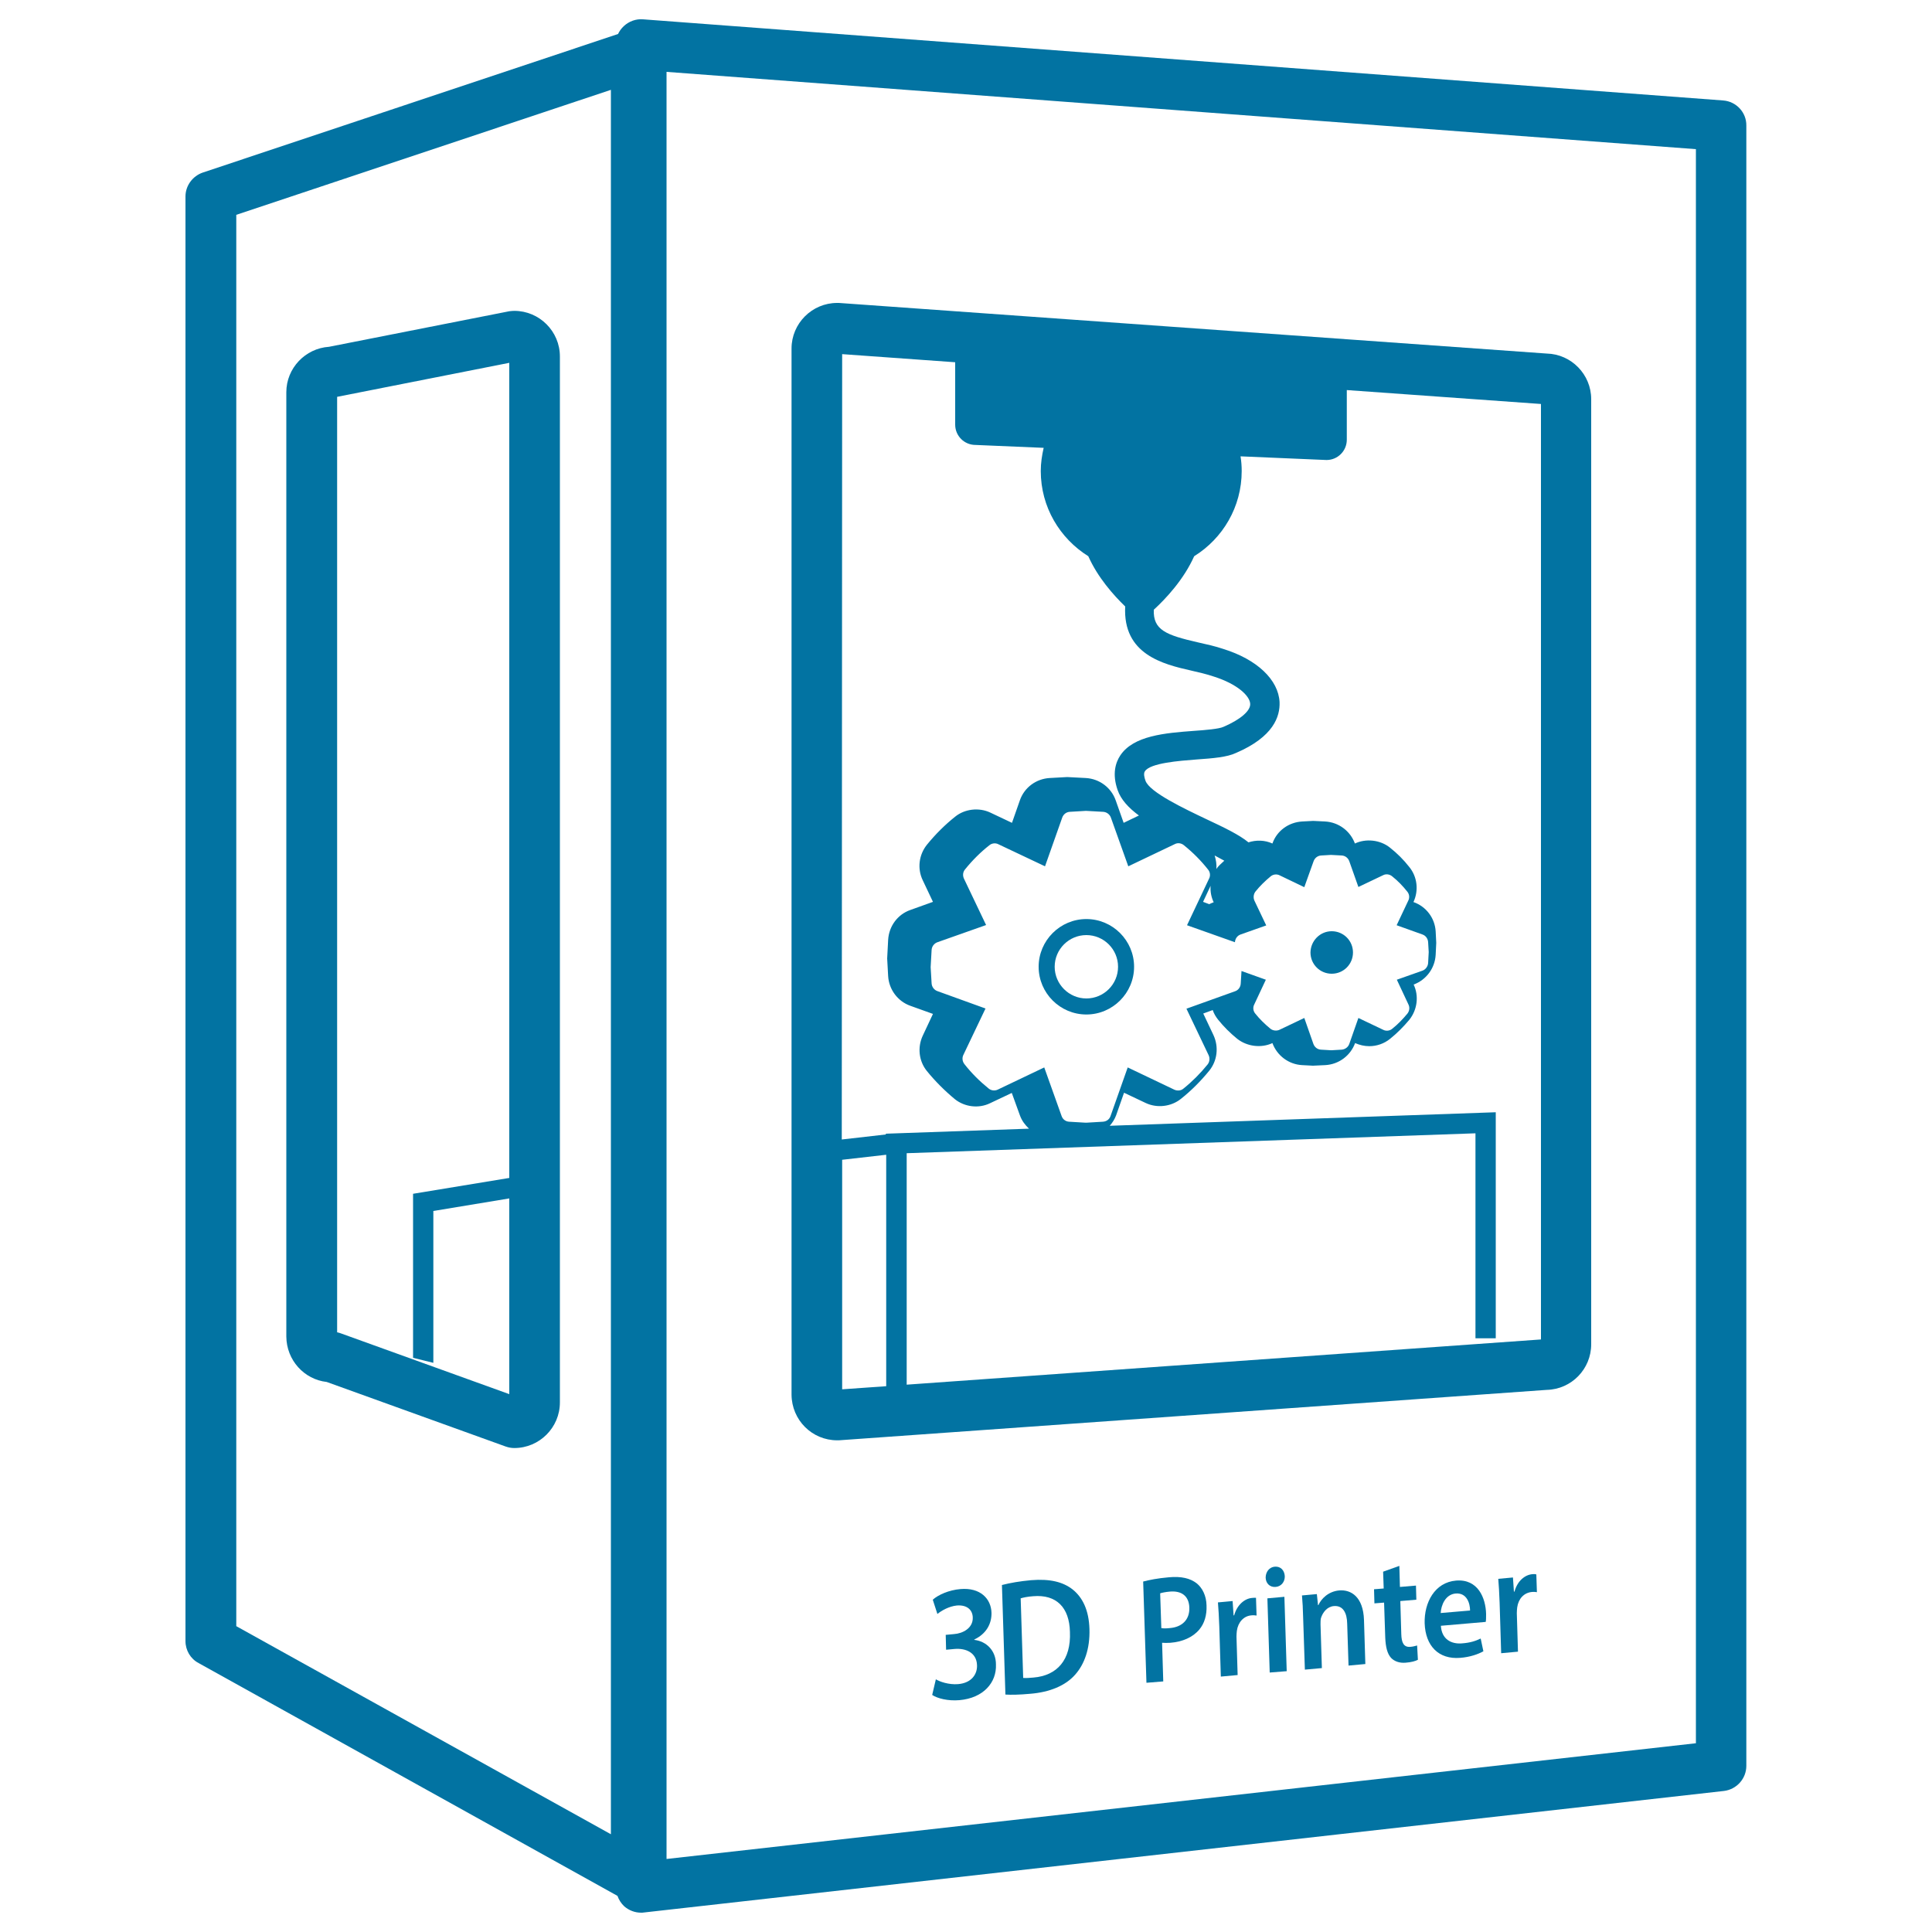 <svg xmlns="http://www.w3.org/2000/svg" viewBox="0 0 1000 1000" style="fill:#0273a2">
<title>Printer machine settings SVG icon</title>
<g><g><path d="M689.3,482c6.1,0,11,4.9,11,11c0,6.1-4.9,11-11,11c-6.1,0-11-4.9-11-11C678.4,486.9,683.3,482,689.3,482z"/><path d="M562.3,525.1c13.6,0,24.7-11.1,24.7-24.7c0-13.6-11.1-24.7-24.7-24.7c-13.6,0-24.7,11.1-24.7,24.7C537.6,514,548.7,525.1,562.3,525.1z M562.3,484c9,0,16.4,7.3,16.4,16.4c0,9.1-7.4,16.4-16.4,16.4c-9,0-16.4-7.4-16.4-16.4C545.9,491.3,553.3,484,562.3,484z"/><path d="M891.9,52L332.8,10c-3.6-0.3-7.2,1-9.9,3.5c-1.3,1.2-2.3,2.6-3,4.1L105,89.3c-5.3,1.8-9,6.8-9,12.4v747.7c0,4.8,2.6,9.2,6.8,11.4l216.8,120.5c0.7,2,1.9,3.9,3.5,5.4c2.4,2.1,5.5,3.3,8.7,3.3c0.5,0,1,0,1.5-0.1l559-62.9c6.6-0.8,11.6-6.4,11.6-13v-849C904,58.2,898.7,52.5,891.9,52z M316.2,949.4L122.3,841.7V111.2l193.9-64.7V949.4z M877.8,902.3l-532.8,59.9v-925l532.8,40V902.3z"/><path d="M433.3,745.5c0.3,0,0.6,0,0.9,0l366.4-26.1c12.8-0.3,23-10.8,23-23.6V206.6c0-12.8-10.3-23.3-23-23.6l-366.4-26.2c-0.3,0-0.6,0-0.9,0c-13,0-23.6,10.6-23.6,23.6v541.5C409.8,735,420.3,745.5,433.3,745.5z M618.1,287.9c14.8-9.2,24.6-25.5,24.6-44.1c0-2.6-0.2-5.1-0.6-7.6l44.5,1.9c5.8,0,10.5-4.7,10.5-10.5v-25.7l100.5,7.2v484.2l-328.3,23.4V596.9l294.4-10.3v106.1h10.5v-117l-199.8,7c1.4-1.6,2.5-3.3,3.3-5.4l4.1-11.7l11.2,5.3c5.9,2.8,13.2,1.9,18.2-2.1c5.3-4.2,10.2-9.1,14.7-14.6c4.2-5.2,5-12.3,2.2-18.4l-5.3-11.2l4.9-1.8c0.6,1.8,1.6,3.5,2.8,5c2.9,3.6,6.2,6.9,9.9,9.9c5.1,4,12.4,4.9,18.2,2.2c2.4,6.5,8.4,11,15.3,11.4l5.7,0.3l6.4-0.3c7-0.4,13-4.9,15.4-11.4c2.3,1,4.8,1.6,7.3,1.6c3.9,0,7.7-1.3,10.8-3.8c3.6-2.9,6.9-6.2,10-9.9c4.1-5.2,5-12.3,2.2-18.2c6.5-2.4,11-8.4,11.4-15.4l0.3-6.2l-0.3-5.9c-0.4-6.9-4.9-12.9-11.5-15.2c2.8-6,2-13.1-2.2-18.2c-2.9-3.7-6.2-7-10-10c-5-4-12.4-4.8-18.1-2.1c-2.4-6.5-8.4-11-15.4-11.4l-6.2-0.3l-5.7,0.3c-7,0.4-13.1,4.8-15.4,11.4c-3.9-1.8-8.4-1.9-12.4-0.6c-4.7-3.9-12.6-7.7-22-12.1c-10.9-5.2-29.2-13.8-31.3-19.8c-0.6-1.6-1.1-3.8-0.3-4.9c2.8-4.3,17.8-5.4,26.8-6.1c8.5-0.6,15.8-1.2,20.4-3.4c19.3-8.3,22.8-18.8,22.5-26.3c-0.6-11.6-11.7-22.1-29.1-27.5c-4.1-1.4-8.6-2.4-13.1-3.4c-16.6-3.8-23.3-6.4-22.9-16.9C603.4,309.9,612.7,300,618.1,287.9z M485.2,513c-1.7-0.6-2.9-2.2-3-4l-0.5-8.4l0.5-8.9c0.1-1.8,1.3-3.4,3-4l25.2-8.9l-11.5-24.1c-0.7-1.6-0.5-3.4,0.6-4.7c3.8-4.7,8.1-9,12.6-12.5c1.3-1.1,3.2-1.3,4.7-0.5l24.1,11.4l8.9-25.2c0.6-1.7,2.1-2.9,3.9-3l8.4-0.5l8.9,0.5c1.8,0.1,3.4,1.3,4,3l9,25.2l24.1-11.5c1.5-0.8,3.4-0.5,4.7,0.6c4.6,3.7,8.8,7.9,12.5,12.6c1.1,1.3,1.3,3.2,0.5,4.7l-11.4,24.1l24.8,8.8c0.1-1.8,1.2-3.4,2.9-4l13.3-4.7l-6.1-12.8c-0.7-1.5-0.5-3.4,0.5-4.7c2.4-3,5.1-5.6,7.9-7.9c1.3-1.1,3.2-1.3,4.7-0.5l12.7,6.1l4.8-13.4c0.6-1.7,2.1-2.9,3.9-3l5.1-0.3l5.6,0.3c1.8,0.1,3.3,1.3,3.9,3l4.7,13.3l12.8-6.1c1.5-0.8,3.4-0.5,4.7,0.6c2.9,2.3,5.5,5,7.8,7.9c1.1,1.3,1.3,3.2,0.5,4.7l-6,12.7l13.4,4.8c1.7,0.6,2.8,2.2,2.9,4l0.3,5.1l-0.3,5.6c-0.1,1.8-1.3,3.4-2.9,4l-13.3,4.7l6,12.8c0.8,1.6,0.5,3.4-0.5,4.7c-2.4,2.9-5,5.6-7.9,7.9c-1.3,1.1-3.2,1.3-4.7,0.5l-12.8-6.1l-4.7,13.4c-0.6,1.7-2.1,2.8-3.9,3l-5.1,0.3c-0.1,0-0.2,0-0.3,0s-0.2,0-0.3,0l-5.1-0.3c-1.8-0.1-3.3-1.3-3.9-3l-4.7-13.4l-12.8,6.1c-1.5,0.7-3.4,0.5-4.7-0.5c-2.9-2.4-5.6-5-7.9-7.9c-1.1-1.3-1.3-3.2-0.5-4.7l6-12.8l-12.6-4.5l-0.4,6.5c-0.1,1.8-1.2,3.4-3,4l-25.1,9l11.5,24.1c0.7,1.6,0.5,3.4-0.5,4.7c-3.8,4.7-8,8.9-12.6,12.6c-1.3,1.1-3.2,1.2-4.7,0.5l-24.1-11.5l-8.9,25.2c-0.6,1.7-2.1,2.8-4,2.9l-8.4,0.5c-0.1,0-0.1,0-0.3,0c-0.1,0-0.2,0-0.3,0l-8.4-0.5c-1.8-0.1-3.3-1.2-3.9-2.9l-9-25.2l-24.1,11.5c-1.5,0.7-3.4,0.5-4.7-0.6c-4.7-3.8-8.9-8-12.5-12.6c-1.1-1.4-1.3-3.2-0.6-4.7l11.5-24.1L485.2,513z M628.2,467c-0.8,0.3-1.5,0.6-2.3,1l-3.2-1.2l3.9-8.3C626.4,461.4,626.9,464.3,628.2,467z M628.7,442.8c1.9,1,3.5,1.9,5,2.7c-1.1,1.1-2.3,2-3.3,3.2c-0.3,0.3-0.5,0.7-0.8,1.1C629.8,447.5,629.4,445.1,628.7,442.8z M435.9,183.3l58.5,4.2v32.3c0,5.8,4.7,10.5,10.5,10.5l35.3,1.5c-0.9,3.9-1.5,7.9-1.5,12c0,18.7,9.9,34.9,24.6,44.1c4.9,11,13,20.1,19.1,26c-1.3,24.8,19.6,29.9,34.2,33.2c3.9,0.9,7.9,1.8,11.7,3.1c12,3.8,18.6,9.9,18.8,14.1c0.2,3.6-5,8.1-13.8,11.9c-2.3,1.1-9.5,1.7-15.4,2.1c-14.7,1.1-31.3,2.4-38.1,12.8c-2.3,3.5-4.3,9.4-1.3,17.9c1.7,4.9,5.7,9.2,11,13.1l-7.9,3.8l-4.1-11.6c-2.3-6.6-8.4-11.2-15.5-11.6l-9.6-0.5l-9.1,0.5c-7,0.4-13.1,4.9-15.4,11.5l-4.1,11.7l-11.2-5.3c-5.9-2.8-13.3-1.9-18.2,2.1c-5.3,4.2-10.2,9.1-14.6,14.5c-4.2,5.2-5.1,12.4-2.2,18.4l5.3,11.2l-11.7,4.2c-6.6,2.3-11.1,8.4-11.5,15.5l-0.5,9.6l0.5,9.1c0.4,7,5,13.1,11.5,15.4l11.7,4.2l-5.3,11.3c-2.8,6-2,13.1,2.1,18.2c4.3,5.3,9.2,10.2,14.5,14.6c5.1,4.1,12.4,5,18.3,2.1l11.2-5.3l4.2,11.6c1,2.8,2.7,5,4.7,6.9l-74.1,2.6v0.4l-22.8,2.6L435.9,183.3L435.9,183.3z M435.9,600.3l22.8-2.6v119.8l-22.8,1.6V600.3z"/><path d="M169.1,715.3l92.6,33.4c1.4,0.5,2.9,0.8,4.5,0.8c13,0,23.6-10.6,23.6-23.6V184.5c0-13-10.6-23.6-23.6-23.6c-0.9,0-1.7,0.1-2.6,0.2l-93.3,18.4c-12.3,0.8-22.1,11.1-22.1,23.5v488.8C148.3,704,157.4,714,169.1,715.3z M174.5,205.4l89.1-17.6v421.9l-49.8,8.2v84.9l10.5,2.6v-78.6l39.3-6.5v101.3l-87.3-31.5c-0.6-0.2-1.2-0.4-1.8-0.5V205.4z"/><path d="M504.3,848.8v-0.2c6.1-2.9,9-8,8.9-13.8c-0.2-7.3-5.8-13.2-16.1-12.3c-6,0.5-11.5,3-14.3,5.5l2.4,7.4c2-1.7,6-4,10.1-4.4c5.5-0.4,8.1,2.5,8.2,6.2c0.2,5.6-5.3,8.3-9.7,8.6l-4.3,0.4l0.2,7.7l4.4-0.4c5.8-0.5,11.4,1.9,11.6,8.4c0.2,4.4-2.6,9.2-9.8,9.8c-4.8,0.4-9.6-1.3-11.5-2.5l-1.9,8.1c2.7,1.8,8.1,3.2,14.1,2.7c12.4-1.1,19.3-9.1,18.9-18.5C515.5,854.2,510.4,849.5,504.3,848.8z"/><path d="M533.7,817.9c-5.6,0.5-10.9,1.4-15.1,2.5l1.8,56.7c3.1,0.2,7.3,0.1,12.8-0.4c10.1-0.8,18.3-4.2,23.3-9.9c4.8-5.4,7.7-13.4,7.4-23.6c-0.3-9.9-3.6-16.4-8.7-20.5C550.2,818.8,543.5,817.1,533.7,817.9z M534.9,868.3c-1.9,0.2-3.9,0.3-5.3,0.2l-1.3-41.2c1.3-0.4,3.5-0.9,6.5-1.1c11.9-1,18.7,5.7,19,18.5C554.4,859.1,547.2,867.3,534.9,868.3z"/><path d="M605,816.4c-5.9,0.5-10.2,1.4-13.3,2.2l1.7,52.4l8.7-0.7l-0.6-20c1.2,0.1,2.6,0.1,4.3,0c6.2-0.5,11.6-2.8,15-6.9c2.6-3.1,3.9-7.4,3.7-12.4c-0.1-5-2.1-9-5-11.4C616.1,816.9,611.4,815.8,605,816.4z M605.4,842.7c-1.8,0.2-3.2,0.2-4.3,0l-0.6-18c0.9-0.3,2.7-0.7,5.1-0.9c6-0.5,9.8,2.3,10,8.3C615.8,838.3,611.9,842.2,605.4,842.7z"/><path d="M648,827.1c-3.7,0.3-7.7,3.5-9.2,9l-0.3,0l-0.5-7.4l-7.6,0.7c0.3,3.5,0.5,7.2,0.7,12.4l0.8,26l8.7-0.8l-0.6-19.9c0-1.1,0.1-2.1,0.2-3c0.6-4.4,3.5-7.7,7.6-8c1.1-0.1,1.8,0,2.6,0.1l-0.3-9.2C649.3,827,648.8,827,648,827.1z"/><polygon points="656,827.3 657.2,865.7 666,865 664.8,826.5 "/><path d="M660.2,821.4c3-0.2,4.9-2.7,4.8-5.6c-0.2-3-2.1-5.1-5.1-4.9c-2.9,0.2-4.8,2.7-4.8,5.7C655.2,819.5,657.2,821.6,660.2,821.4z"/><path d="M693.2,823.2c-5.7,0.5-9.4,4.4-10.8,7.6l-0.2,0l-0.6-5.7l-7.7,0.7c0.3,3.3,0.5,7,0.6,11.4l0.9,27l8.8-0.8l-0.7-22.6c0-1.1,0-2.3,0.2-3.2c0.9-3,3.2-6,6.7-6.3c4.8-0.4,6.8,3.6,6.9,9.1l0.7,21.7l8.7-0.8l-0.7-22.8C705.6,826.5,699.3,822.7,693.2,823.2z"/><path d="M730,852.4c-3.4,0.3-4.6-2.1-4.7-6.7l-0.5-17l8.3-0.7l-0.2-7.3l-8.3,0.7l-0.3-10.9l-8.4,3l0.3,8.7l-5,0.4l0.2,7.3l5-0.4l0.6,18.1c0.2,5,1.1,8.4,3,10.5c1.7,1.8,4.4,2.8,7.6,2.5c2.8-0.2,5-0.8,6.3-1.5l-0.4-7.4C732.6,851.9,731.5,852.3,730,852.4z"/><path d="M753.7,818.1c-11.1,0.9-16.6,11.4-16.3,22.1c0.4,11.7,7.2,18.8,18.4,17.9c5-0.4,9.1-1.8,12-3.4l-1.4-6.6c-2.7,1.3-5.5,2.2-9.6,2.5c-5.6,0.5-10.6-2.1-11-9.1l23.2-2c0.2-0.9,0.2-2.3,0.2-4.1C769,827.1,765,817.2,753.7,818.1z M745.7,834.9c0.2-4,2.4-9.6,7.7-10.1c5.9-0.5,7.5,5.2,7.5,8.8L745.7,834.9z"/><path d="M793.1,814.8c-3.7,0.3-7.7,3.4-9.2,9l-0.3,0l-0.5-7.3l-7.6,0.7c0.3,3.5,0.5,7.2,0.7,12.4l0.8,26.1l8.7-0.8l-0.6-19.9c0-1.1,0.1-2.1,0.2-3c0.6-4.4,3.4-7.6,7.6-8c1.1-0.1,1.9,0,2.6,0.1l-0.3-9.2C794.4,814.7,793.9,814.7,793.1,814.8z"/></g></g>
</svg>